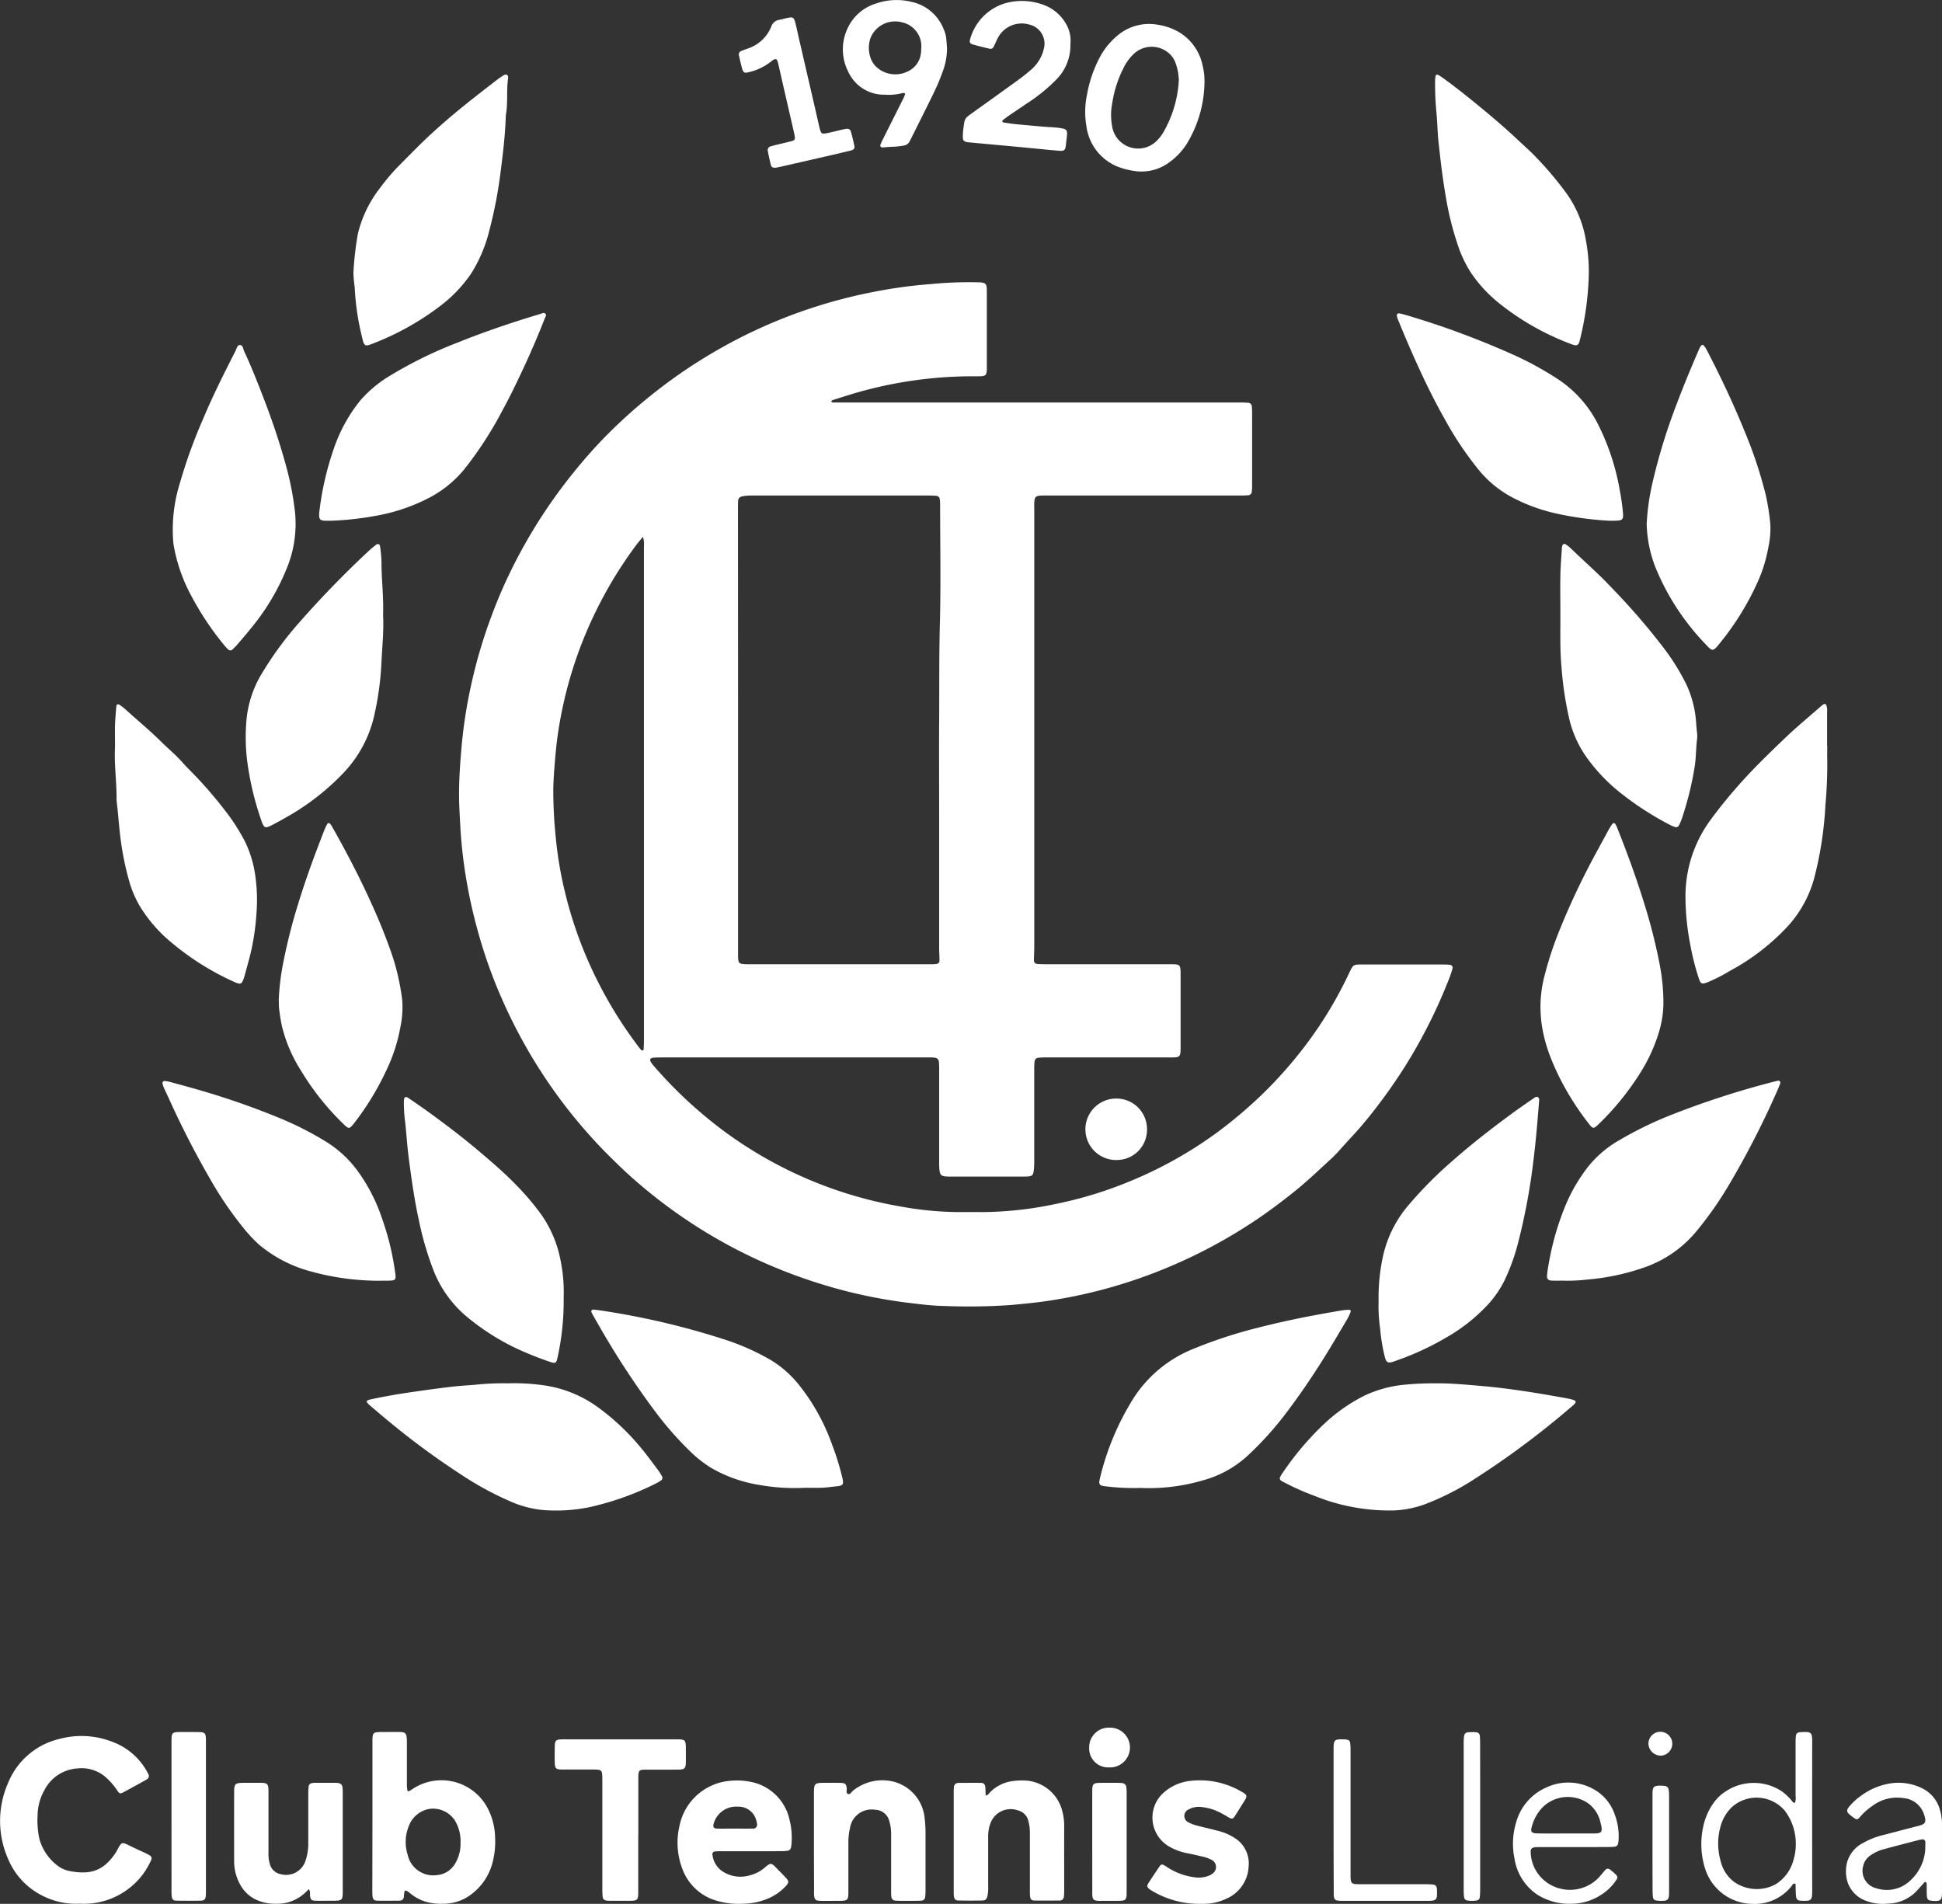 <svg id="logo" xmlns="http://www.w3.org/2000/svg" width="184.528" height="180.898" viewBox="0 0 184.528 180.898">
  <rect x="0" y="0" width="184.528" height="180.898" fill="#333333" stroke="none"/>
  <path id="Trazado_465" data-name="Trazado 465" d="M331.061,192.92c.059.133.162.114.251.115h38.436c.307,0,.614,0,.919.028a.361.361,0,0,1,.36.366,4.787,4.787,0,0,1,.027.564v6.933a4.813,4.813,0,0,1-.028.565.361.361,0,0,1-.369.358c-.258.024-.518.025-.777.025H351.121c-.649.021-.738.112-.767.738-.009.236,0,.472,0,.708v41.41c0,.425-.025.848-.031,1.273,0,.239.094.36.325.381.257.024.518.025.776.025h11.609c.236,0,.472,0,.708.01.384.028.478.13.509.533.012.165.009.33.009.5v6.8c0,.165,0,.33-.012.5-.032.381-.136.481-.535.506-.236.015-.472.007-.708.007H351.531a6.212,6.212,0,0,0-.776.032.389.389,0,0,0-.372.366,6.266,6.266,0,0,0-.032.707v8.777a6.32,6.32,0,0,1-.053.916c-.057.394-.168.481-.55.513-.147.01-.283.009-.425.009h-7.081c-.76-.013-.862-.1-.913-.836-.016-.235-.01-.472-.01-.708v-8.636a7.055,7.055,0,0,0-.027-.707.418.418,0,0,0-.412-.41,2.56,2.56,0,0,0-.353-.022H315.042c-.283,0-.568,0-.848.021-.367.031-.429.2-.205.518q.081.116.174.223a41.413,41.413,0,0,0,3.868,3.931c.923.81,1.868,1.592,2.854,2.32a39.535,39.535,0,0,0,16.983,7.187,31.118,31.118,0,0,0,5.489.494c.684-.01,1.369,0,2.053,0a34.44,34.44,0,0,0,7.019-.78,37.972,37.972,0,0,0,7.228-2.236,39.17,39.17,0,0,0,8.221-4.659,43.641,43.641,0,0,0,3.891-3.282,40.4,40.4,0,0,0,5.566-6.573,38.581,38.581,0,0,0,2.9-5.1c.451-.941.389-.894,1.443-.894h7.433a6.286,6.286,0,0,1,.707.027.28.28,0,0,1,.263.4,7.814,7.814,0,0,1-.266.807,49.638,49.638,0,0,1-4.206,8.408,51.561,51.561,0,0,1-3.948,5.436c-.525.636-1.095,1.235-1.652,1.844-.477.524-.932,1.069-1.453,1.546-1.095,1-2.164,2.034-3.321,2.971s-2.343,1.832-3.565,2.67a48.878,48.878,0,0,1-10.018,5.228,47.38,47.38,0,0,1-9.695,2.577c-1.28.2-2.57.327-3.862.443a58.17,58.17,0,0,1-6.435.084c-1.058-.021-2.117-.159-3.169-.285a47.224,47.224,0,0,1-6.314-1.2,49.737,49.737,0,0,1-7.671-2.7,48.4,48.4,0,0,1-12.317-7.955c-.957-.844-1.859-1.742-2.757-2.645a48.7,48.7,0,0,1-9.394-13.794,46.192,46.192,0,0,1-2.54-6.982,48.219,48.219,0,0,1-1.328-6.371q-.259-1.89-.361-3.8c-.049-.965-.114-1.93-.112-2.9,0-1.534.114-3.061.249-4.588a45.791,45.791,0,0,1,.873-5.651,47.675,47.675,0,0,1,1.9-6.517,46.8,46.8,0,0,1,2.36-5.375,49.1,49.1,0,0,1,5.529-8.464,46.094,46.094,0,0,1,3.551-3.939,50.544,50.544,0,0,1,6.414-5.331,49.33,49.33,0,0,1,6.638-3.9,48.3,48.3,0,0,1,12.478-4.066,44.631,44.631,0,0,1,4.837-.63,37.412,37.412,0,0,1,4.38-.17h.212c.618.038.727.139.729.78v7.5c-.027.555-.108.633-.686.651H344.6a39.953,39.953,0,0,0-11.71,1.73q-.776.239-1.552.488A.422.422,0,0,0,331.061,192.92Zm-8.851,31.161v21.655a2.164,2.164,0,0,0,.038.351.338.338,0,0,0,.28.283,4.337,4.337,0,0,0,.634.043H340.5a4.5,4.5,0,0,0,.563-.031.31.31,0,0,0,.285-.344c0-.4-.031-.8-.031-1.2V232.445c0-3.045-.018-6.088,0-9.131.022-3.065-.013-6.131.068-9.2.1-3.773.025-7.55.024-11.325a4.222,4.222,0,0,0-.034-.564.35.35,0,0,0-.329-.32c-.257-.024-.516-.032-.776-.032H323.782c-.212,0-.425,0-.637.01a4.212,4.212,0,0,0-.559.078.432.432,0,0,0-.372.443c-.009.26-.012.519-.012.779Zm-9.032-18.292c-.252.308-.443.518-.606.738a39.973,39.973,0,0,0-4.72,8.19,39.12,39.12,0,0,0-2.406,7.755,35.95,35.95,0,0,0-.555,3.722c-.108,1.22-.224,2.438-.239,3.666a44.186,44.186,0,0,0,.251,4.654,36.116,36.116,0,0,0,.869,5.085,39.172,39.172,0,0,0,3.415,9.043,40.271,40.271,0,0,0,3.605,5.662,3.023,3.023,0,0,0,.227.268.161.161,0,0,0,.125.034c.037-.01.089-.058.091-.091.016-.282.031-.564.031-.847V206.691a2.2,2.2,0,0,0-.1-.9Z" transform="translate(-252.079 -154.792)" fill="#fff"/>
  <path id="Trazado_466" data-name="Trazado 466" d="M938.967,66.995a28.512,28.512,0,0,1-.817,6.156,3.325,3.325,0,0,1-.094.341c-.094.267-.221.336-.484.27a2.114,2.114,0,0,1-.268-.089,24.875,24.875,0,0,1-6.812-3.846,13.163,13.163,0,0,1-2.732-2.95,11.459,11.459,0,0,1-1.193-2.48,28.917,28.917,0,0,1-1.2-4.8c-.3-1.719-.5-3.452-.686-5.187-.093-.885-.1-1.789-.187-2.68a28.879,28.879,0,0,1-.134-2.967,3.38,3.38,0,0,1,.043-.561.158.158,0,0,1,.218-.118,1.866,1.866,0,0,1,.361.214c1.214.86,2.371,1.792,3.521,2.733,1.277,1.044,2.53,2.118,3.732,3.245.6.566,1.224,1.108,1.788,1.711a32.345,32.345,0,0,1,2.9,3.468,10.67,10.67,0,0,1,1.755,4.288A16.305,16.305,0,0,1,938.967,66.995Z" transform="translate(-787.999 -40.976)" fill="#fff"/>
  <path id="Trazado_467" data-name="Trazado 467" d="M179.54,546.959a23.067,23.067,0,0,1,.363-3.219,52.875,52.875,0,0,1,1.494-5.966c.726-2.371,1.584-4.691,2.489-7a4.064,4.064,0,0,1,.277-.569.147.147,0,0,1,.242-.015.97.97,0,0,1,.168.224c1.328,2.34,2.571,4.72,3.688,7.168.658,1.438,1.267,2.894,1.8,4.383a21.822,21.822,0,0,1,1.213,5.007,9.005,9.005,0,0,1-.159,2.462,15.994,15.994,0,0,1-1.365,4.228,26.289,26.289,0,0,1-3.011,4.945c-.5.636-.524.639-1.121.055a24.954,24.954,0,0,1-3.983-5.032,13.959,13.959,0,0,1-1.81-4.278c-.1-.484-.176-.974-.237-1.465C179.547,547.584,179.553,547.276,179.54,546.959Z" transform="translate(-153.054 -451.931)" fill="#fff"/>
  <path id="Trazado_468" data-name="Trazado 468" d="M1060.68,239.141a22.8,22.8,0,0,1,.515-3.732,55.692,55.692,0,0,1,2.335-7.637c.623-1.657,1.3-3.293,2-4.915.075-.173.147-.347.238-.513.125-.236.279-.251.42-.038a5.164,5.164,0,0,1,.283.488c1.3,2.515,2.508,5.075,3.568,7.7a40.966,40.966,0,0,1,1.952,5.9,21.4,21.4,0,0,1,.442,2.865,8.378,8.378,0,0,1-.189,2.108,14.049,14.049,0,0,1-1.192,3.688,26.142,26.142,0,0,1-3.374,5.381c-.729.916-.738.869-1.475.078a23.1,23.1,0,0,1-4.676-7.194A12.063,12.063,0,0,1,1060.68,239.141Z" transform="translate(-904.213 -189.38)" fill="#fff"/>
  <path id="Trazado_469" data-name="Trazado 469" d="M1099.149,457.419c0,.425-.012.85,0,1.273a41.928,41.928,0,0,1-.173,4.309,34.634,34.634,0,0,1-1.066,6.977,11.144,11.144,0,0,1-2.393,4.442,21.083,21.083,0,0,1-5.606,4.365,15.539,15.539,0,0,1-2.142,1.09c-.544.2-.637.177-.826-.378a22.919,22.919,0,0,1-.8-3.151,24.04,24.04,0,0,1-.466-4.564,12.236,12.236,0,0,1,2.385-7.339c.807-1.106,1.67-2.163,2.573-3.191,1.432-1.634,2.994-3.141,4.561-4.639,1.09-1.04,2.257-2,3.393-3a1.113,1.113,0,0,1,.23-.161.167.167,0,0,1,.236.083,1.326,1.326,0,0,1,.08.625v3.254Z" transform="translate(-925.524 -386.542)" fill="#fff"/>
  <path id="Trazado_470" data-name="Trazado 470" d="M73.972,457.7c0-.811-.016-1.475,0-2.132.019-.59.075-1.18.122-1.763.013-.181.148-.249.3-.148a4.759,4.759,0,0,1,.507.382c1.168,1.064,2.39,2.065,3.512,3.182.468.465.972.892,1.441,1.357.369.363.7.769,1.064,1.134a39.356,39.356,0,0,1,3.412,3.871,18.354,18.354,0,0,1,2.062,3.213,10.957,10.957,0,0,1,.9,3.04,16.522,16.522,0,0,1,.1,3.881,22.253,22.253,0,0,1-.715,4.25c-.148.522-.283,1.047-.432,1.568a2.413,2.413,0,0,1-.189.456.3.3,0,0,1-.36.148,3.055,3.055,0,0,1-.46-.179,25.431,25.431,0,0,1-5.856-3.675,13.787,13.787,0,0,1-3.129-3.623,10.44,10.44,0,0,1-.963-2.35,28.231,28.231,0,0,1-.794-3.949c-.148-1.17-.22-2.345-.364-3.515a1.475,1.475,0,0,1-.013-.212C74.127,460.937,73.881,459.247,73.972,457.7Z" transform="translate(-63.042 -386.69)" fill="#fff"/>
  <path id="Trazado_471" data-name="Trazado 471" d="M227.621,66.88a29.817,29.817,0,0,1,.422-3.72,11.321,11.321,0,0,1,2.065-4.307,19.767,19.767,0,0,1,1.826-2.16c.984-.984,1.949-1.991,2.971-2.936,1.3-1.2,2.655-2.341,4.043-3.434q1.142-.9,2.291-1.782a7.584,7.584,0,0,1,.637-.443c.267-.167.482-.046.443.276-.164,1.126-.01,2.267-.195,3.393a2.815,2.815,0,0,0-.03.353c-.055,1.623-.245,3.245-.45,4.858a43.191,43.191,0,0,1-1.117,5.9,13.931,13.931,0,0,1-1.665,3.964,12.972,12.972,0,0,1-3,3.17,25.784,25.784,0,0,1-6.275,3.521c-.9.366-.946.341-1.161-.627a24.3,24.3,0,0,1-.683-4.684A13.224,13.224,0,0,1,227.621,66.88Z" transform="translate(-194.04 -40.935)" fill="#fff"/>
  <path id="Trazado_472" data-name="Trazado 472" d="M887.873,725.843a18.353,18.353,0,0,1,.354-3.928,11.19,11.19,0,0,1,2.4-5.054,38.575,38.575,0,0,1,4.214-4.266c1.854-1.642,3.812-3.155,5.808-4.62.646-.474,1.31-.923,1.968-1.381.114-.078.24-.177.388-.094s.127.239.117.378c-.148,1.878-.3,3.757-.536,5.626a59.077,59.077,0,0,1-1.534,8.122,19.817,19.817,0,0,1-1.164,3.18,9.781,9.781,0,0,1-1.623,2.393,16.716,16.716,0,0,1-4.041,3.182,26.468,26.468,0,0,1-4.683,2.152c-.089.031-.176.069-.266.1-.518.161-.668.084-.81-.454a16.985,16.985,0,0,1-.443-2.655A15.463,15.463,0,0,1,887.873,725.843Z" transform="translate(-756.879 -602.249)" fill="#fff"/>
  <path id="Trazado_473" data-name="Trazado 473" d="M919.947,221.525a31.006,31.006,0,0,1-4.97-.668,16.685,16.685,0,0,1-4.366-1.6,10.486,10.486,0,0,1-2.95-2.387,31.72,31.72,0,0,1-3.393-5.038c-.7-1.232-1.341-2.493-1.949-3.77-.861-1.81-1.658-3.65-2.415-5.505-.053-.131-.108-.263-.148-.4-.075-.245.037-.378.28-.325s.459.114.685.181a80.991,80.991,0,0,1,9.884,3.65,30.884,30.884,0,0,1,4.586,2.508,11.17,11.17,0,0,1,3.611,4.088,22.36,22.36,0,0,1,2.137,6.491,20.424,20.424,0,0,1,.282,2.03c.055.639-.057.726-.712.738C920.323,221.528,920.13,221.525,919.947,221.525Z" transform="translate(-767.008 -172.045)" fill="#fff"/>
  <path id="Trazado_474" data-name="Trazado 474" d="M111.275,239.573a14.731,14.731,0,0,1,.676-4.248,48.655,48.655,0,0,1,2.213-6.117c.923-2.2,1.991-4.33,3.077-6.451.1-.205.158-.538.392-.549.313-.013.317.364.419.581.692,1.475,1.283,2.992,1.87,4.511.764,1.981,1.447,3.992,2.018,6.038a28.738,28.738,0,0,1,.944,4.713,11.077,11.077,0,0,1-.637,5.015,21.584,21.584,0,0,1-3.517,6.025c-.443.553-.906,1.087-1.365,1.623a4.275,4.275,0,0,1-.4.4.283.283,0,0,1-.443,0,3.025,3.025,0,0,1-.3-.31,27.945,27.945,0,0,1-3.149-4.694,15.751,15.751,0,0,1-1.733-4.99A13.047,13.047,0,0,1,111.275,239.573Z" transform="translate(-94.857 -189.424)" fill="#fff"/>
  <path id="Trazado_475" data-name="Trazado 475" d="M992.268,547.708a11.6,11.6,0,0,1,.394-3.08,33.333,33.333,0,0,1,1.577-4.686q1.073-2.618,2.36-5.142c.67-1.328,1.4-2.62,2.1-3.927.111-.207.239-.406.37-.6.1-.148.254-.148.333,0q.1.187.177.385c.9,2.257,1.736,4.533,2.459,6.854a53.155,53.155,0,0,1,1.534,5.954,19.817,19.817,0,0,1,.379,3.793,9.854,9.854,0,0,1-.434,2.782A15.774,15.774,0,0,1,1001.68,554a25.84,25.84,0,0,1-3.878,4.756c-.034.032-.066.066-.1.1-.373.342-.463.339-.783-.062a26.506,26.506,0,0,1-2.033-2.977,23.9,23.9,0,0,1-1.671-3.428,14.551,14.551,0,0,1-.836-3.133A13.9,13.9,0,0,1,992.268,547.708Z" transform="translate(-845.893 -451.949)" fill="#fff"/>
  <path id="Trazado_476" data-name="Trazado 476" d="M206.787,221.275c-.236,0-.472.01-.708,0-.419-.025-.524-.148-.519-.583a2.617,2.617,0,0,1,.021-.283,28.313,28.313,0,0,1,1.376-5.989,14.987,14.987,0,0,1,2.508-4.564,11.7,11.7,0,0,1,2.872-2.385,40.149,40.149,0,0,1,6.343-3.107c2.584-1.044,5.222-1.932,7.889-2.733.155-.046.338-.165.469-.044.177.162,0,.353-.059.515q-.9,2.306-1.947,4.554c-.648,1.39-1.306,2.775-2.045,4.12a35.333,35.333,0,0,1-3.651,5.632,10.776,10.776,0,0,1-3.208,2.63,17.621,17.621,0,0,1-5.344,1.8A28.729,28.729,0,0,1,206.787,221.275Z" transform="translate(-175.235 -171.8)" fill="#fff"/>
  <path id="Trazado_477" data-name="Trazado 477" d="M275.332,725.67a24.845,24.845,0,0,1-.571,5.606c-.119.59-.205.645-.76.45-.69-.242-1.379-.493-2.051-.78a22.207,22.207,0,0,1-6.017-3.667,10.949,10.949,0,0,1-2.924-4.123,29.629,29.629,0,0,1-1.435-4.881c-.428-1.937-.7-3.9-.957-5.864-.148-1.121-.218-2.251-.335-3.377a14.107,14.107,0,0,1-.133-1.763v-.354c.018-.35.162-.443.443-.243.758.521,1.518,1.041,2.258,1.584,1.561,1.143,3.1,2.322,4.573,3.576,1.149.978,2.3,1.96,3.346,3.048a24.085,24.085,0,0,1,2.472,2.907,11.23,11.23,0,0,1,1.791,4.278A15.233,15.233,0,0,1,275.332,725.67Z" transform="translate(-221.773 -602.336)" fill="#fff"/>
  <path id="Trazado_478" data-name="Trazado 478" d="M171.32,357.164c.081,1.456-.086,2.986-.156,4.515a28.688,28.688,0,0,1-.662,4.9,11.6,11.6,0,0,1-2.853,5.458,23.15,23.15,0,0,1-5.622,4.368q-.615.35-1.241.68a2.95,2.95,0,0,1-.456.192.3.3,0,0,1-.367-.134,2.113,2.113,0,0,1-.176-.385,28.347,28.347,0,0,1-1.382-5.777,18.249,18.249,0,0,1-.091-3.531,10.361,10.361,0,0,1,1.3-4.445,32.663,32.663,0,0,1,3.45-4.83,95.635,95.635,0,0,1,6.727-6.977,11.073,11.073,0,0,1,.863-.738c.19-.148.357-.069.386.187a12.93,12.93,0,0,1,.13,1.407C171.165,353.74,171.382,355.408,171.32,357.164Z" transform="translate(-134.92 -298.696)" fill="#fff"/>
  <path id="Trazado_479" data-name="Trazado 479" d="M125.075,715.211a24.437,24.437,0,0,1-6.426-.909,12.753,12.753,0,0,1-4.853-2.54,14.5,14.5,0,0,1-1.623-1.77,34.077,34.077,0,0,1-3.006-4.452,85.563,85.563,0,0,1-3.906-7.618c-.156-.342-.323-.682-.478-1.033a2.377,2.377,0,0,1-.136-.4.207.207,0,0,1,.243-.257,4.375,4.375,0,0,1,.553.111c.978.268,1.959.53,2.931.817a73.377,73.377,0,0,1,7.346,2.574,30.366,30.366,0,0,1,4.536,2.31,10.7,10.7,0,0,1,2.8,2.559,16.591,16.591,0,0,1,2.446,4.685,25.39,25.39,0,0,1,1.21,4.868c.148,1.022.2,1.053-.869,1.047Z" transform="translate(-89.203 -593.519)" fill="#fff"/>
  <path id="Trazado_480" data-name="Trazado 480" d="M401.2,860.42a19.141,19.141,0,0,1-4.391-.279,13.2,13.2,0,0,1-4.573-1.639,11.312,11.312,0,0,1-1.838-1.434,31.484,31.484,0,0,1-3.5-3.983,79.067,79.067,0,0,1-5.054-7.682q-.465-.794-.91-1.6c-.1-.186,0-.341.211-.313.491.063.982.127,1.475.212a72.851,72.851,0,0,1,11.132,2.694,22.536,22.536,0,0,1,4.25,1.918,10.326,10.326,0,0,1,2.632,2.338,19.621,19.621,0,0,1,3.138,5.67,24.971,24.971,0,0,1,.965,3.107c.167.693.091.789-.59.856-.443.043-.885.115-1.338.131C402.168,860.437,401.531,860.42,401.2,860.42Z" transform="translate(-324.707 -719.056)" fill="#fff"/>
  <path id="Trazado_481" data-name="Trazado 481" d="M1005.031,356.836c0-1.18-.019-2.36,0-3.54.019-.87.094-1.741.148-2.611a.843.843,0,0,1,.046-.205.2.2,0,0,1,.288-.115,2.875,2.875,0,0,1,.45.335c1.3,1.272,2.682,2.45,3.921,3.781a63.861,63.861,0,0,1,5.119,5.942,21.5,21.5,0,0,1,1.966,3.194,10.158,10.158,0,0,1,.969,3.813c.015.235.041.469.061.705a2.969,2.969,0,0,1,.035.633c-.128.912-.094,1.834-.243,2.745a30.1,30.1,0,0,1-1.245,5.005,3.971,3.971,0,0,1-.258.578.3.3,0,0,1-.367.137,2.677,2.677,0,0,1-.456-.189,28.862,28.862,0,0,1-4.573-2.934,16.738,16.738,0,0,1-3.495-3.676,10.553,10.553,0,0,1-1.491-3.341,32.541,32.541,0,0,1-.76-4.956C1004.975,360.371,1005.043,358.6,1005.031,356.836Z" transform="translate(-856.766 -298.656)" fill="#fff"/>
  <path id="Trazado_482" data-name="Trazado 482" d="M998.09,715.056c-.263,0-.711.015-1.158,0-.338-.015-.471-.165-.443-.5a10.518,10.518,0,0,1,.148-1.049,26.147,26.147,0,0,1,1.539-5.433,15.9,15.9,0,0,1,2.306-3.959,10.474,10.474,0,0,1,2.859-2.394,35.243,35.243,0,0,1,5.218-2.517,83.63,83.63,0,0,1,8.187-2.708q.817-.227,1.642-.423c.208-.05.319.091.239.3-.139.35-.285.7-.443,1.041a82.811,82.811,0,0,1-4.409,8.541,33.97,33.97,0,0,1-3.217,4.56,11.168,11.168,0,0,1-4.924,3.322,21.792,21.792,0,0,1-5.311,1.118,16.456,16.456,0,0,1-2.232.108Z" transform="translate(-849.488 -593.377)" fill="#fff"/>
  <path id="Trazado_483" data-name="Trazado 483" d="M249.658,890.91a19.633,19.633,0,0,1,3.655.224,11.475,11.475,0,0,1,5.141,2.223,22.2,22.2,0,0,1,3.734,3.54c.614.718,1.165,1.483,1.73,2.238a5.19,5.19,0,0,1,.379.59.295.295,0,0,1-.108.428,3.63,3.63,0,0,1-.425.252,26.907,26.907,0,0,1-6.452,2.292,15.9,15.9,0,0,1-4.294.252,10.02,10.02,0,0,1-3.262-.885,29.743,29.743,0,0,1-4.523-2.477,73.382,73.382,0,0,1-6.786-4.983c-.656-.536-1.3-1.09-1.946-1.64a1.293,1.293,0,0,1-.23-.261.122.122,0,0,1,.063-.177,2,2,0,0,1,.336-.1c1.245-.268,2.5-.488,3.759-.67,1.236-.18,2.472-.354,3.711-.5.8-.1,1.595-.147,2.394-.209A24.764,24.764,0,0,1,249.658,890.91Z" transform="translate(-201.404 -759.47)" fill="#fff"/>
  <path id="Trazado_484" data-name="Trazado 484" d="M712.053,860.512a21.832,21.832,0,0,1-3.393-.155,2.108,2.108,0,0,1-.347-.063.3.3,0,0,1-.23-.314,1.972,1.972,0,0,1,.053-.348,25.346,25.346,0,0,1,3.211-7.663,12.089,12.089,0,0,1,5.635-4.654,44.989,44.989,0,0,1,6.591-2.129c2.471-.624,4.971-1.108,7.483-1.527a6.161,6.161,0,0,1,.772-.078.147.147,0,0,1,.14.2,5.043,5.043,0,0,1-.327.7c-.738,1.238-1.46,2.48-2.223,3.7-1.139,1.819-2.344,3.59-3.647,5.3a30.761,30.761,0,0,1-3.71,4.076,10.24,10.24,0,0,1-4.13,2.236,18.2,18.2,0,0,1-5.878.724Z" transform="translate(-603.629 -719.135)" fill="#fff"/>
  <path id="Trazado_485" data-name="Trazado 485" d="M839.11,890.987c1.443-.022,2.919.122,4.4.249,2.776.239,5.517.7,8.261,1.2a3.81,3.81,0,0,1,.609.173.156.156,0,0,1,.062.239.866.866,0,0,1-.186.209,81.419,81.419,0,0,1-9.338,6.988,25.073,25.073,0,0,1-4.781,2.438,9.794,9.794,0,0,1-2.908.58,18.946,18.946,0,0,1-7.6-1.4,22.674,22.674,0,0,1-2.655-1.167c-.147-.077-.3-.147-.435-.236a.274.274,0,0,1-.12-.417,6.572,6.572,0,0,1,.382-.59,27.776,27.776,0,0,1,3.61-4.254,16.3,16.3,0,0,1,3.958-2.825,11.426,11.426,0,0,1,3.937-1.065,27.162,27.162,0,0,1,2.8-.122Z" transform="translate(-702.76 -759.547)" fill="#fff"/>
  <path id="Trazado_486" data-name="Trazado 486" d="M239.9,1123.541v-7.007c0-.943.025-.966.937-.971.566,0,1.133-.01,1.7,0,.471.015.59.131.623.59.016.187.012.378.012.566v3.822a3.729,3.729,0,0,0,.047.559.114.114,0,0,0,.167.078,3.218,3.218,0,0,0,.358-.224,4.962,4.962,0,0,1,7,1.657,6.272,6.272,0,0,1,.81,2.971,7.8,7.8,0,0,1-.3,2.589,5.458,5.458,0,0,1-2.117,2.927,4.311,4.311,0,0,1-2.459.779,5.225,5.225,0,0,1-1.748-.2,4.146,4.146,0,0,1-1.31-.683,4.438,4.438,0,0,0-.394-.3c-.165-.116-.274-.077-.3.108s-.025.33-.055.491a.338.338,0,0,1-.286.276.647.647,0,0,1-.14.021c-.684,0-1.369.013-2.052,0-.354-.009-.46-.128-.49-.474-.018-.211-.015-.423-.015-.636Zm8.371,2.508a3.822,3.822,0,0,0-.541-2.087,2.48,2.48,0,0,0-2.508-1.077,2.553,2.553,0,0,0-1.881,1.651,3.983,3.983,0,0,0-.089,2.705,2.48,2.48,0,0,0,2.76,1.918,2.2,2.2,0,0,0,1.77-1.139,3.689,3.689,0,0,0,.488-1.969Z" transform="translate(-204.51 -950.993)" fill="#fff"/>
  <path id="Trazado_487" data-name="Trazado 487" d="M7.466,1134.083a6.955,6.955,0,0,1-3.5-.792,6.817,6.817,0,0,1-3.2-3.459,8.937,8.937,0,0,1,0-7.228,6.983,6.983,0,0,1,4.8-4.158,8.076,8.076,0,0,1,5.145.271,6.2,6.2,0,0,1,3.285,2.871c.032.062.068.124.1.189a.355.355,0,0,1-.148.487,1.808,1.808,0,0,1-.181.112c-.661.363-1.328.738-1.984,1.086-.384.205-.425.2-.68-.184a6.361,6.361,0,0,0-.912-1.077,3.5,3.5,0,0,0-2.856-.969,3.788,3.788,0,0,0-3.113,2.051,4.975,4.975,0,0,0-.656,2.432,8.238,8.238,0,0,0,.165,2.179,4.737,4.737,0,0,0,1.586,2.456,2.784,2.784,0,0,0,1.257.624c1.962.379,3.173.012,4.278-1.538a3.952,3.952,0,0,0,.3-.481c.394-.773.443-.738,1.18-.375.466.229.94.442,1.409.661.128.06.255.122.378.192.3.171.348.282.208.569a7.25,7.25,0,0,1-.546.99,6.992,6.992,0,0,1-5.821,3.1C7.795,1134.087,7.653,1134.083,7.466,1134.083Z" transform="translate(0.005 -953.2)" fill="#fff"/>
  <path id="Trazado_488" data-name="Trazado 488" d="M443.36,1153.519H440.6a5.516,5.516,0,0,0-.565.019.264.264,0,0,0-.257.344,2.194,2.194,0,0,0,.863,1.49,3.088,3.088,0,0,0,2.561.469,3.567,3.567,0,0,0,1.623-.836c.471-.4.566-.367.985.066.329.338.665.668.982,1.018.24.264.239.417.01.678a4.889,4.889,0,0,1-1.77,1.258,6.291,6.291,0,0,1-2.272.479,7.451,7.451,0,0,1-2.922-.388,4.906,4.906,0,0,1-2.916-2.9,7.009,7.009,0,0,1-.266-4.173,5.353,5.353,0,0,1,4.749-4.21,6.513,6.513,0,0,1,1.9.074,4.679,4.679,0,0,1,3.8,3.652,6.891,6.891,0,0,1,.181,2.248,2.552,2.552,0,0,1-.047.35.38.38,0,0,1-.336.318,5.032,5.032,0,0,1-.633.04C445.294,1153.52,444.326,1153.519,443.36,1153.519Zm-1.457-2.152h0c.565,0,1.131.013,1.7,0a.366.366,0,0,0,.4-.46,1.515,1.515,0,0,0-.072-.344,1.741,1.741,0,0,0-1.745-1.279,2.216,2.216,0,0,0-2.294,1.612c-.089.311,0,.463.319.472C440.771,1151.378,441.336,1151.367,441.9,1151.367Z" transform="translate(-372.077 -977.622)" fill="#fff"/>
  <path id="Trazado_489" data-name="Trazado 489" d="M524.289,1152.6V1148c0-.934.059-.985,1.012-.99.518,0,1.033-.01,1.555.009.41.015.493.115.546.5.028.195-.1.481.147.559.177.056.3-.195.443-.313a4.434,4.434,0,0,1,3.363-.959,3.957,3.957,0,0,1,3.436,3.421,12.845,12.845,0,0,1,.1,1.407v5.516a5.61,5.61,0,0,1-.034.705.363.363,0,0,1-.379.348c-.305.022-.612.021-.919.021-.471,0-.943.009-1.413-.012-.389-.016-.487-.127-.515-.525-.015-.211-.009-.423-.009-.636v-5.163a4.239,4.239,0,0,0-.177-1.254,1.416,1.416,0,0,0-1.345-1.064,2.069,2.069,0,0,0-2.381,1.72,5.958,5.958,0,0,0-.158,1.4v4.6c0,.885-.043.929-.9.935-.59,0-1.18.009-1.77,0-.468-.013-.563-.121-.59-.6-.012-.187,0-.376,0-.565Q524.288,1154.824,524.289,1152.6Z" transform="translate(-446.948 -977.613)" fill="#fff"/>
  <path id="Trazado_490" data-name="Trazado 490" d="M157.9,1158.411c-.108.1-.178.164-.243.23a3.857,3.857,0,0,1-2.869,1.159,4.213,4.213,0,0,1-2.049-.456,3.31,3.31,0,0,1-1.345-1.319,4.519,4.519,0,0,1-.6-2.232q-.009-3.293,0-6.584c0-.811.086-.885.885-.9h1.558a3.118,3.118,0,0,1,.353.013c.313.037.423.139.451.443.019.211.015.423.015.636v5.521a3.51,3.51,0,0,0,.133,1.12,1.327,1.327,0,0,0,1.033.95,1.941,1.941,0,0,0,2.36-1.3,5.083,5.083,0,0,0,.258-1.671v-4.743a6.067,6.067,0,0,1,.035-.634.336.336,0,0,1,.274-.295,1.649,1.649,0,0,1,.351-.04h1.918a1.669,1.669,0,0,1,.211.013c.3.043.427.148.463.443a4.8,4.8,0,0,1,.022.565v9.2c0,.963-.024.982-1,.985-.519,0-1.033.009-1.558,0-.443-.015-.512-.106-.558-.558A.819.819,0,0,0,157.9,1158.411Z" transform="translate(-128.546 -978.913)" fill="#fff"/>
  <path id="Trazado_491" data-name="Trazado 491" d="M617.327,1148.212c.246-.044.3-.192.4-.295a3.688,3.688,0,0,1,2.177-1.08,6.181,6.181,0,0,1,1.475-.025,3.842,3.842,0,0,1,3.259,3.027,5.162,5.162,0,0,1,.148,1.261c-.007,2.053,0,4.107,0,6.159a4.242,4.242,0,0,1-.03.565.384.384,0,0,1-.366.367.624.624,0,0,1-.071,0c-.777,0-1.556.01-2.335,0-.313,0-.42-.13-.443-.443-.021-.211-.016-.423-.016-.636v-5.31a4.377,4.377,0,0,0-.148-1.189,1.313,1.313,0,0,0-.941-.971,2.044,2.044,0,0,0-2.636,1.154,3.558,3.558,0,0,0-.238,1.384v4.673a3.66,3.66,0,0,1-.069.915c-.077.295-.176.413-.484.419q-1.131.022-2.264,0c-.3,0-.406-.136-.443-.443a4.065,4.065,0,0,1-.013-.423V1147.9a4.254,4.254,0,0,1,.019-.494.386.386,0,0,1,.353-.381.28.28,0,0,1,.069-.013c.707,0,1.415-.015,2.123,0,.307,0,.417.139.443.443C617.309,1147.7,617.312,1147.933,617.327,1148.212Z" transform="translate(-523.667 -977.608)" fill="#fff"/>
  <path id="Trazado_492" data-name="Trazado 492" d="M365.232,1129.444v5.3c0,.885-.04.913-.918.919h-1.623a4.079,4.079,0,0,1-.425-.015c-.273-.031-.389-.128-.417-.391a7.166,7.166,0,0,1-.028-.776v-10.178c0-.236,0-.472-.021-.707-.025-.258-.148-.366-.416-.391-.187-.018-.376-.015-.565-.015h-2.757c-.686,0-.757-.08-.767-.783,0-.519-.01-1.033.012-1.555.016-.389.137-.5.521-.521.187-.013.378-.009.566-.009h10.392c.943,0,.965.028.972.937v1.061a4.048,4.048,0,0,1-.016.423c-.032.3-.137.406-.453.443-.186.018-.376.013-.565.015h-2.757c-.659,0-.724.069-.727.738v5.516Z" transform="translate(-304.587 -955.056)" fill="#fff"/>
  <path id="Trazado_493" data-name="Trazado 493" d="M710.342,21.108a11.524,11.524,0,0,1-1.623,5.638,6.3,6.3,0,0,1-1.665,1.811,4.425,4.425,0,0,1-3.393.859,7.057,7.057,0,0,1-1.168-.268,4.811,4.811,0,0,1-3.368-3.99,7.893,7.893,0,0,1,.05-2.95,12.04,12.04,0,0,1,1.227-3.6,6.879,6.879,0,0,1,1.739-2.111,4.642,4.642,0,0,1,3.782-.971,5.723,5.723,0,0,1,1.868.625,4.8,4.8,0,0,1,2.379,3.267A5.941,5.941,0,0,1,710.342,21.108Zm-2.433-.392c-.025-.217-.037-.478-.088-.738a5.221,5.221,0,0,0-.224-.816,2.212,2.212,0,0,0-.85-1.1,2.481,2.481,0,0,0-3.124.236,4.527,4.527,0,0,0-.926,1.248,10.986,10.986,0,0,0-1.115,3.411,5.772,5.772,0,0,0-.018,2.176,2.5,2.5,0,0,0,4.287,1.378,4.451,4.451,0,0,0,.524-.664A11.029,11.029,0,0,0,707.909,20.716Z" transform="translate(-595.895 -13.173)" fill="#fff"/>
  <path id="Trazado_494" data-name="Trazado 494" d="M744.2,1158.486a8.709,8.709,0,0,1-4.653-1.2,3.269,3.269,0,0,1-.3-.189c-.226-.168-.271-.316-.127-.544.354-.556.721-1.1,1.095-1.651.118-.172.239-.186.426-.078.124.069.239.148.358.227a6.18,6.18,0,0,0,2.716.937,2.643,2.643,0,0,0,1.18-.178,1.091,1.091,0,0,0,.305-.176.758.758,0,0,0-.08-1.337,3.341,3.341,0,0,0-.934-.319c-.481-.114-.965-.224-1.45-.317a5.652,5.652,0,0,1-1.645-.63,3.175,3.175,0,0,1-.7-4.92,4.5,4.5,0,0,1,2.68-1.3,7.806,7.806,0,0,1,4.833.971c.67.375.679.426.27,1.068-.252.4-.5.8-.754,1.2s-.314.425-.726.186a8.49,8.49,0,0,0-1.319-.677,5.351,5.351,0,0,0-1.168-.268,2,2,0,0,0-1.235.221.673.673,0,0,0-.018,1.238,3.508,3.508,0,0,0,.792.3c.637.171,1.283.308,1.918.481a5.212,5.212,0,0,1,1.862.826,2.854,2.854,0,0,1,1.134,2.608,3.5,3.5,0,0,1-2.182,3.064A4.958,4.958,0,0,1,744.2,1158.486Z" transform="translate(-630.018 -977.592)" fill="#fff"/>
  <path id="Trazado_495" data-name="Trazado 495" d="M630.421,4.664a4.615,4.615,0,0,1-1.328,3.368,16.438,16.438,0,0,1-2.913,2.347c-.484.338-.978.659-1.463.993-.233.161-.459.332-.686.5-.059.044-.1.1-.068.178a.165.165,0,0,0,.111.072c.35.052.7.108,1.05.148.915.09,1.829.171,2.745.251.469.04.943.046,1.409.106.851.111.9.187.78,1.041-.032.233-.049.469-.081.7-.052.375-.181.476-.574.443q-.81-.064-1.623-.148l-2.465-.237c-.914-.086-1.829-.167-2.744-.251l-1.689-.158c-.094-.009-.189-.015-.282-.032-.3-.056-.4-.161-.4-.481a6.337,6.337,0,0,1,.065-.916c.118-.859.121-.86.822-1.365,1.341-.963,2.686-1.918,4.023-2.89.5-.358.993-.721,1.453-1.124A3.772,3.772,0,0,0,627.9,5.1a1.862,1.862,0,0,0-1.388-2.284,2.555,2.555,0,0,0-2.925,1.161c-.164.285-.283.59-.429.885-.112.229-.211.3-.443.243q-.792-.177-1.577-.4c-.257-.072-.333-.232-.245-.5A4.921,4.921,0,0,1,624.2.8a5.884,5.884,0,0,1,3.81.2,4.066,4.066,0,0,1,2.056,1.863A3.136,3.136,0,0,1,630.421,4.664Z" transform="translate(-528.711 -0.483)" fill="#fff"/>
  <path id="Trazado_496" data-name="Trazado 496" d="M552.823,4.5a6.341,6.341,0,0,1-.443,2.36,19.009,19.009,0,0,1-.763,1.82c-.7,1.443-1.422,2.874-2.136,4.31-.063.127-.133.249-.193.378a.754.754,0,0,1-.6.437,7.576,7.576,0,0,1-1.124.112c-.283.009-.565.044-.847.059a.193.193,0,0,1-.212-.28,5.538,5.538,0,0,1,.235-.515q.934-1.866,1.872-3.731a4.453,4.453,0,0,0,.224-.513c.024-.071-.043-.127-.121-.133a.347.347,0,0,0-.14.013,5.092,5.092,0,0,1-1.683.148,3.72,3.72,0,0,1-3.456-2.186,4.644,4.644,0,0,1-.176-3.849,4.37,4.37,0,0,1,2.8-2.621,5.939,5.939,0,0,1,3.416-.158,4.233,4.233,0,0,1,3.065,2.682,2.717,2.717,0,0,1,.183.608C552.777,3.791,552.791,4.145,552.823,4.5Zm-2.449.1a2.326,2.326,0,0,0-1.826-2.508,2.516,2.516,0,0,0-3,1.5,2.921,2.921,0,0,0,.007,1.87,2.175,2.175,0,0,0,.466.78,2.649,2.649,0,0,0,2.993.549,2.174,2.174,0,0,0,1.244-1.353,2.625,2.625,0,0,0,.108-.836Z" transform="translate(-462.838 0.031)" fill="#fff"/>
  <path id="Trazado_497" data-name="Trazado 497" d="M1104.811,1122.313a1.351,1.351,0,0,0,.066-.67v-4.953c0-.213,0-.426.015-.637.027-.32.128-.443.428-.457,1.068-.061,1.136-.022,1.136.971q-.009,7.041,0,14.083c0,.965-.1.993-1.016.962-.389-.013-.5-.128-.53-.512s-.026-.738-.037-1.1c-.238-.074-.283.1-.362.2a4.458,4.458,0,0,1-3.708,1.71,4.777,4.777,0,0,1-4.5-3.279,7.711,7.711,0,0,1-.189-4.12,5.918,5.918,0,0,1,1.136-2.413,4.055,4.055,0,0,1,.943-.848,4.831,4.831,0,0,1,5.4-.021,5.5,5.5,0,0,1,.875.822C1104.558,1122.144,1104.6,1122.3,1104.811,1122.313Zm.084,4.033a5.2,5.2,0,0,0-1.007-3.245,3.515,3.515,0,0,0-5.08-.373,4.034,4.034,0,0,0-1.058,1.806,5.98,5.98,0,0,0,0,3.278,3.435,3.435,0,0,0,1.263,1.991,3.748,3.748,0,0,0,3.757.348,2.423,2.423,0,0,0,.59-.378,3.809,3.809,0,0,0,1.316-2.043A4.821,4.821,0,0,0,1104.895,1126.346Z" transform="translate(-934.261 -951.009)" fill="#fff"/>
  <path id="Trazado_498" data-name="Trazado 498" d="M479.475,25.465c-.3.009-.415-.055-.463-.249-.109-.443-.21-.872-.288-1.313a.372.372,0,0,1,.308-.479c.336-.1.683-.177,1.033-.261.32-.08.645-.148.96-.237.236-.069.3-.183.255-.429-.049-.279-.114-.555-.177-.829-.459-2-.922-4-1.375-6-.128-.572-.211-.7-.749-.255a5.343,5.343,0,0,1-2.1.982c-.361.094-.491.031-.59-.307-.111-.409-.211-.822-.3-1.238a.37.37,0,0,1,.264-.5c.2-.083.4-.148.59-.22a3.608,3.608,0,0,0,2.2-2.065.938.938,0,0,1,.758-.649c.277-.056.549-.136.826-.192.469-.1.575-.031.7.443s.211.92.317,1.379l1.546,6.693c.127.552.249,1.1.376,1.655.032.139.065.276.1.412.121.41.2.468.6.388.443-.087.875-.192,1.313-.3.184-.041.367-.091.553-.118.273-.04.418.034.488.288.122.431.229.867.317,1.306.053.261-.04.385-.32.457-.412.108-.826.195-1.241.3q-2.621.6-5.24,1.2C479.894,25.384,479.639,25.433,479.475,25.465Z" transform="translate(-405.761 -9.529)" fill="#fff"/>
  <path id="Trazado_499" data-name="Trazado 499" d="M110.46,1123.519v-6.933c0-.99.015-1,.972-1.006.59,0,1.18,0,1.77.012.394.012.491.124.521.518.015.188.01.378.01.566v13.866a6.074,6.074,0,0,1-.018.636c-.029.3-.148.42-.46.426q-1.165.022-2.334,0c-.307,0-.413-.133-.443-.443-.019-.211-.016-.425-.016-.637Z" transform="translate(-94.165 -951.011)" fill="#fff"/>
  <path id="Trazado_500" data-name="Trazado 500" d="M1196.625,1157.728c-.117-.009-.159.081-.22.147-.236.263-.465.533-.713.783a3.847,3.847,0,0,1-2.669,1.124,4.5,4.5,0,0,1-2.084-.271,2.877,2.877,0,0,1-1.729-1.757,3.445,3.445,0,0,1-.015-2.021,2.991,2.991,0,0,1,1.491-1.72,7.417,7.417,0,0,1,1.971-.764c1.1-.283,2.188-.577,3.284-.854.55-.147.8-.258.552-1.021a2.256,2.256,0,0,0-2.027-1.623,3.876,3.876,0,0,0-2.819.686,6.269,6.269,0,0,0-1.269,1.117c-.22.266-.317.264-.59.065a4.854,4.854,0,0,1-.391-.3c-.286-.249-.305-.414-.06-.724a5.492,5.492,0,0,1,1.078-1.013,6.384,6.384,0,0,1,2.969-1.239,5.059,5.059,0,0,1,2.828.443,3.207,3.207,0,0,1,1.77,2.093,4.647,4.647,0,0,1,.193,1.328v6.505c0,.75-.128.856-.875.811-.443-.027-.543-.122-.566-.55-.018-.305,0-.614-.012-.919C1196.715,1157.933,1196.746,1157.8,1196.625,1157.728Zm-.034-3.321c0-.164.01-.33,0-.494a.248.248,0,0,0-.3-.231,1.636,1.636,0,0,0-.279.046c-1.14.295-2.282.59-3.421.9a3.82,3.82,0,0,0-1.152.531,1.634,1.634,0,0,0-.738,1,1.7,1.7,0,0,0,1.217,2.158,3.214,3.214,0,0,0,3.229-.714A4.341,4.341,0,0,0,1196.591,1154.407Z" transform="translate(-1013.649 -978.907)" fill="#fff"/>
  <path id="Trazado_501" data-name="Trazado 501" d="M980.37,1154.3h-3.112c-.187,0-.378,0-.565.01-.382.03-.51.147-.478.544a3.663,3.663,0,0,0,1.488,2.776,3.8,3.8,0,0,0,4.868-.322c.249-.248.462-.534.7-.8a.321.321,0,0,1,.5-.055,4.971,4.971,0,0,1,.533.462.336.336,0,0,1,.043.506,4.464,4.464,0,0,1-1.164,1.223,5.232,5.232,0,0,1-3.1,1.041,5.732,5.732,0,0,1-3.17-.819,5.032,5.032,0,0,1-2.236-3.461,6.97,6.97,0,0,1,.147-3.427,5.084,5.084,0,0,1,2.915-3.36,4.9,4.9,0,0,1,4.372.136,4.331,4.331,0,0,1,2.1,2.481,5.754,5.754,0,0,1,.353,2.36,2.305,2.305,0,0,1-.04.35.369.369,0,0,1-.332.319,5.526,5.526,0,0,1-.565.028C982.54,1154.3,981.456,1154.3,980.37,1154.3Zm-.78-1.294h2.4c.963.009,1.131-.03.842-1.095a3.058,3.058,0,0,0-1.18-1.786,3.407,3.407,0,0,0-4.278.366,4.072,4.072,0,0,0-1.019,1.746c-.2.617-.1.755.558.763C977.8,1153.016,978.7,1153.007,979.59,1153.007Z" transform="translate(-830.768 -978.796)" fill="#fff"/>
  <path id="Trazado_502" data-name="Trazado 502" d="M859,1127.907v-6.647c0-.943.066-.981,1.015-.96a1.364,1.364,0,0,1,.28.034.329.329,0,0,1,.279.283,6.245,6.245,0,0,1,.038.7v11.671c0,1.073,0,1.073,1.042,1.075h6.088a6.633,6.633,0,0,1,.705.031.376.376,0,0,1,.365.367,2.56,2.56,0,0,1,.016.282c.022.8-.059.894-.867.9H859.9c-.839,0-.885-.05-.885-.875Q859,1131.335,859,1127.907Z" transform="translate(-732.284 -955.031)" fill="#fff"/>
  <path id="Trazado_503" data-name="Trazado 503" d="M703.527,1153.92v-4.67c0-.885.04-.926.906-.934h1.415a3.907,3.907,0,0,1,.494.022.423.423,0,0,1,.425.4,3.244,3.244,0,0,1,.03.493v9.411c0,.836-.053.885-.885.885h-1.839c-.42-.032-.515-.131-.541-.575-.012-.189,0-.378,0-.566Q703.527,1156.151,703.527,1153.92Z" transform="translate(-599.743 -978.917)" fill="#fff"/>
  <path id="Trazado_504" data-name="Trazado 504" d="M701.956,713.41a2.921,2.921,0,1,1-.037-5.842,2.9,2.9,0,0,1,2.95,2.9,2.868,2.868,0,0,1-2.913,2.937Z" transform="translate(-595.882 -603.187)" fill="#fff"/>
  <path id="Trazado_505" data-name="Trazado 505" d="M944.365,1123.747v6.933a5.894,5.894,0,0,1-.04.7.323.323,0,0,1-.277.283,2.645,2.645,0,0,1-.914,0,.328.328,0,0,1-.285-.276,3.928,3.928,0,0,1-.049-.631v-13.855a7.112,7.112,0,0,1,.025-.776c.031-.3.147-.426.443-.443a4.339,4.339,0,0,1,.7,0,.362.362,0,0,1,.366.36c.024.235.025.471.027.705Q944.368,1120.25,944.365,1123.747Z" transform="translate(-803.721 -951.09)" fill="#fff"/>
  <path id="Trazado_506" data-name="Trazado 506" d="M1064.425,1155.531v-4.521c0-.794.077-.885.9-.865a1.7,1.7,0,0,1,.211.015c.27.037.385.133.429.389a3.211,3.211,0,0,1,.036.491v9.186c0,.8-.1.885-.907.856a2.14,2.14,0,0,1-.35-.038.324.324,0,0,1-.273-.286,5.031,5.031,0,0,1-.038-.633Q1064.422,1157.828,1064.425,1155.531Z" transform="translate(-907.405 -980.475)" fill="#fff"/>
  <path id="Trazado_507" data-name="Trazado 507" d="M703.495,1112.765a1.89,1.89,0,1,1-.034,3.776,1.8,1.8,0,0,1-1.879-1.941,1.854,1.854,0,0,1,1.913-1.835Z" transform="translate(-598.086 -948.61)" fill="#fff"/>
  <path id="Trazado_508" data-name="Trazado 508" d="M1062.964,1117.716a1.18,1.18,0,0,1-1.145-1.12,1.133,1.133,0,1,1,1.145,1.12Z" transform="translate(-905.185 -950.901)" fill="#fff"/>
</svg>
